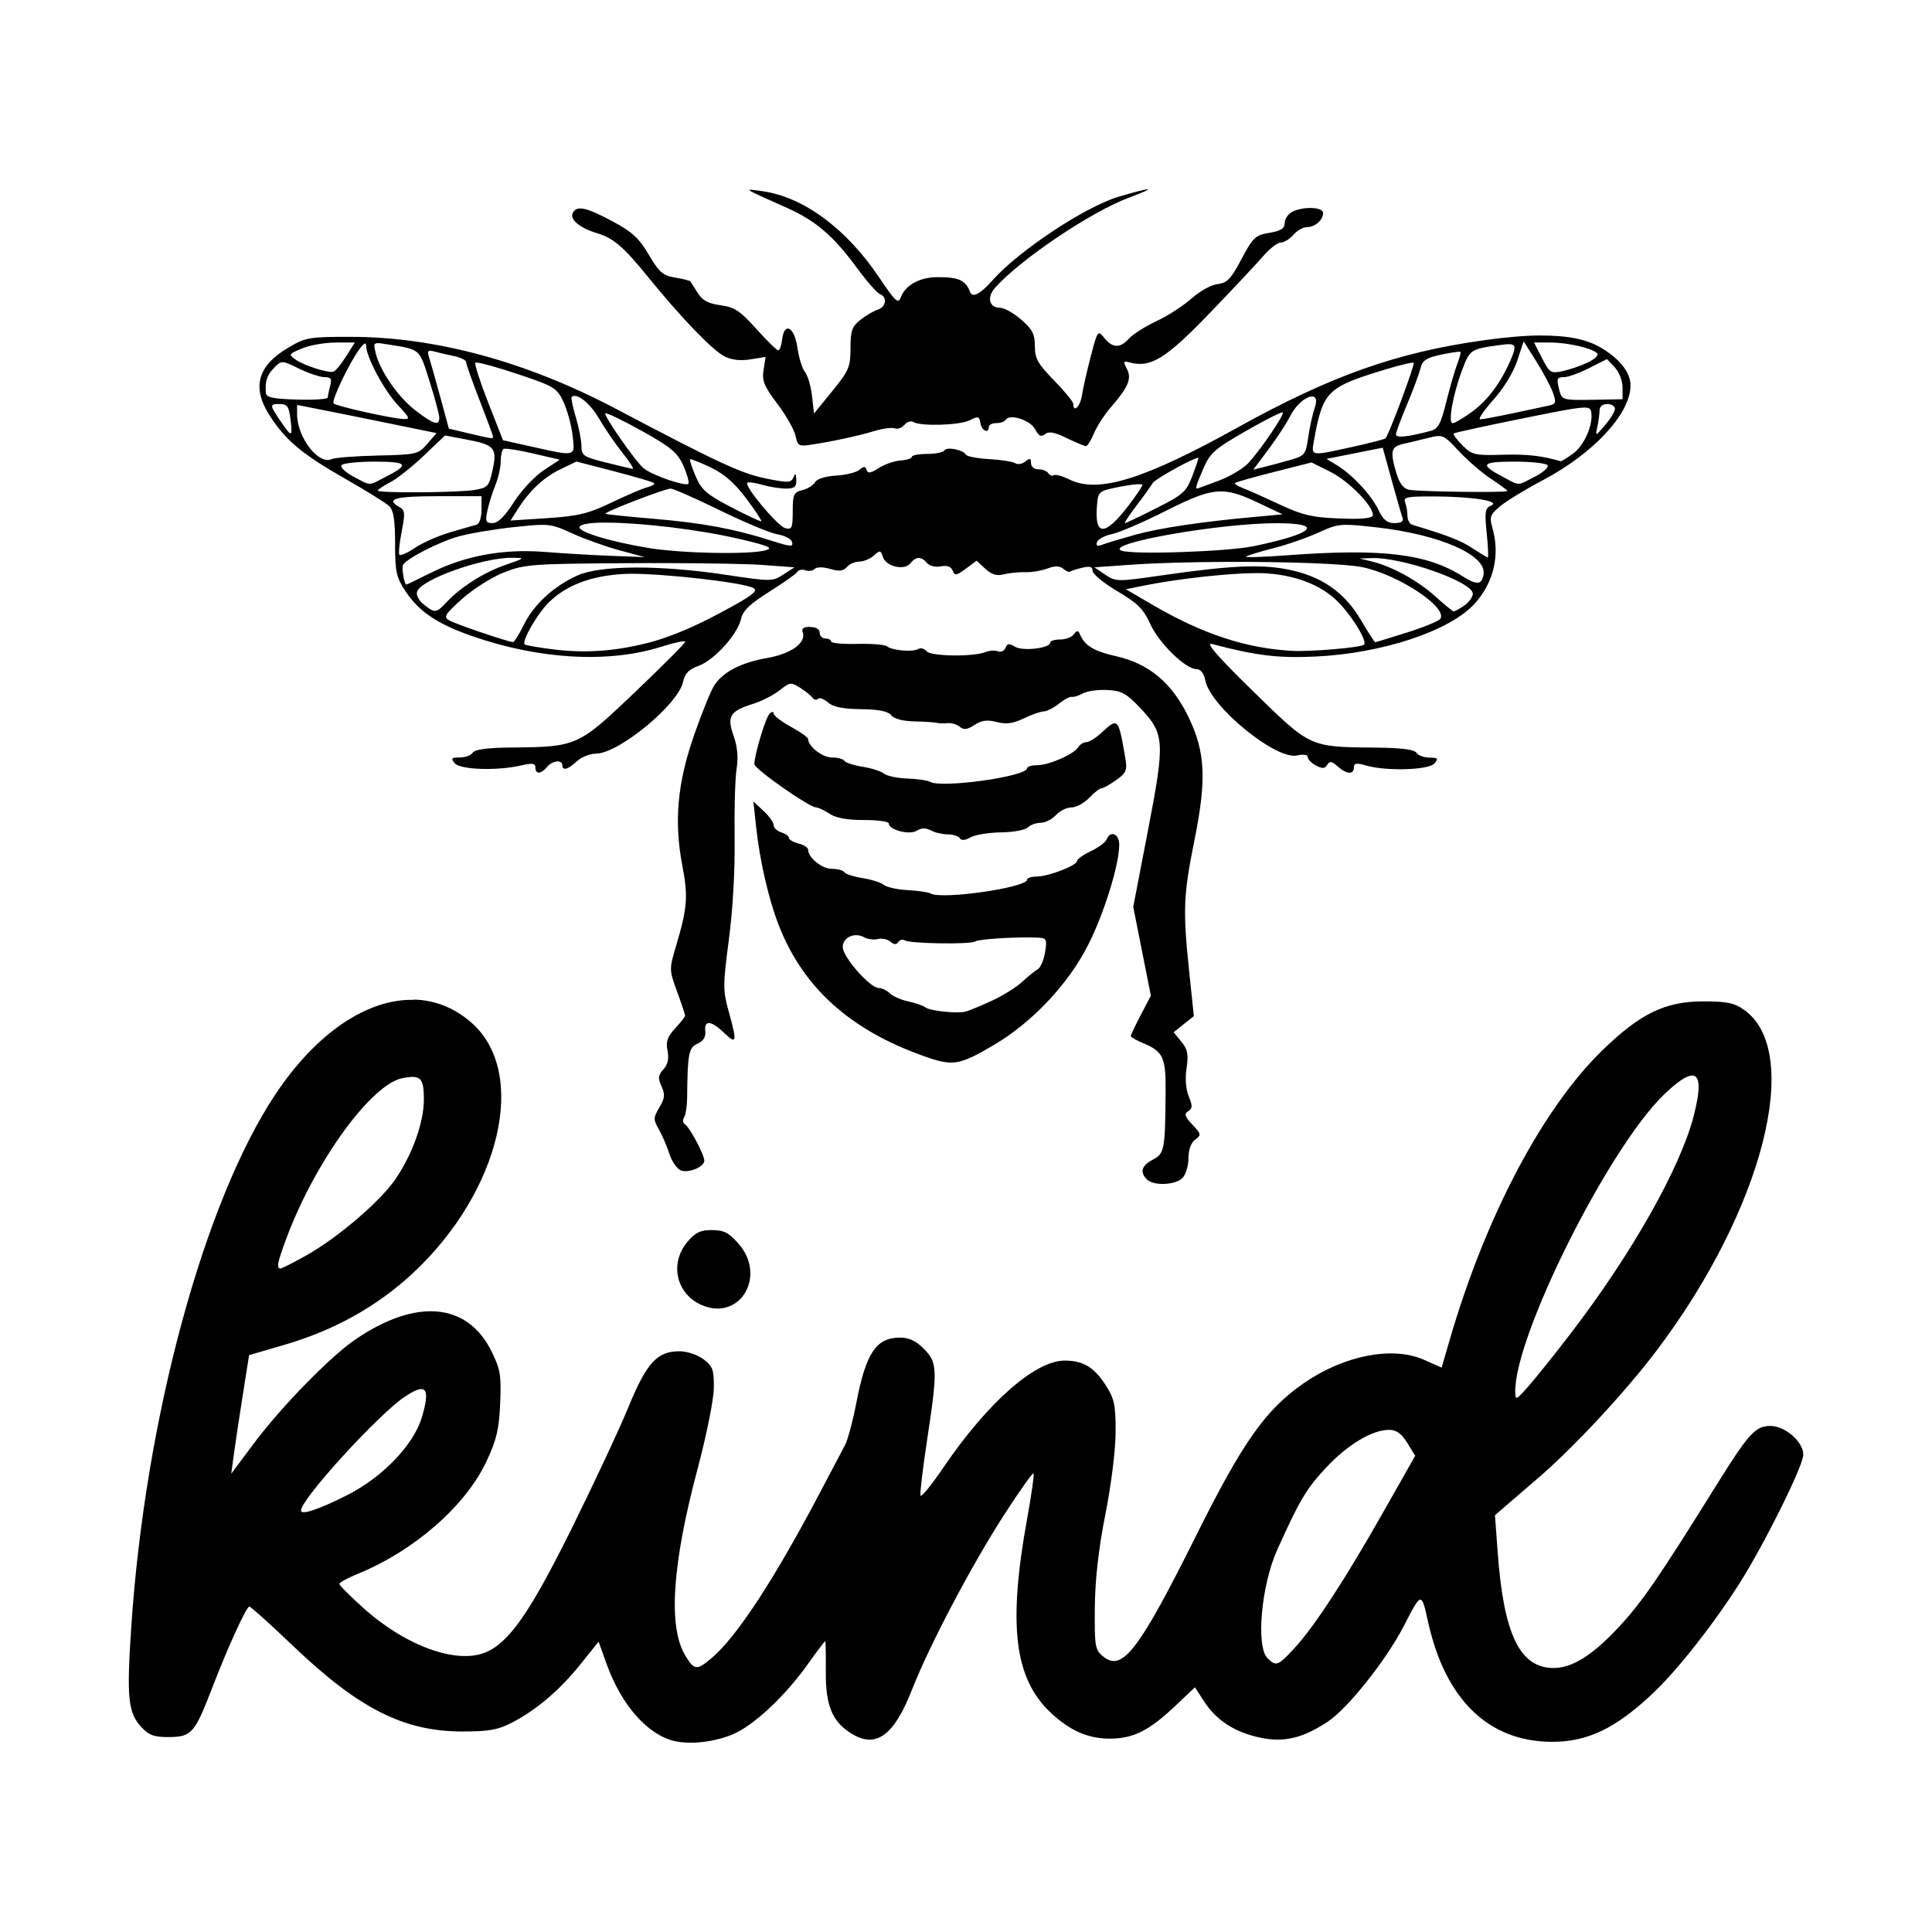 <svg width="1500" height="1500" viewBox="0 0 1500 1500" xmlns="http://www.w3.org/2000/svg">
  <!-- Original SVG transformiert und zentriert -->
  <svg x="100.0" y="147.012" width="1300" height="1205.975" viewBox="0 0 326.85 303.21">
    /2000/svg" viewBox="0 0 326.85 303.21">
  <path id="path4800" d="M198.88,0c-.37-.04-2.29.44-5.66,1.44-6.52,1.94-19.45,10.5-24.62,16.31q-3.68,4.13-4.4,2.24c-.86-2.26-2.16-2.85-6.35-2.85-3.45,0-6.27,1.56-7.16,3.95-.49,1.33-1.05.82-4.2-3.87-6.43-9.58-14.82-15.77-22.87-16.87-3.73-.51-4.05-.72,4.91,3.29,5.57,2.49,9.02,5.46,13.58,11.66,1.93,2.62,3.95,4.94,4.51,5.15,1.49.57,1.22,2.51-.43,3.04-.79.25-2.31,1.14-3.37,1.98-1.65,1.3-1.94,2.12-1.94,5.53,0,3.66-.3,4.38-3.56,8.38l-3.56,4.38-.4-3.47c-.22-1.91-.84-4-1.37-4.64-.53-.64-1.2-2.79-1.48-4.77-.58-4.07-2.57-5.1-2.98-1.54-.13,1.13-.47,2.07-.75,2.08-.28.01-2.21-1.87-4.28-4.17-3.18-3.55-4.26-4.26-6.99-4.63-2.4-.32-3.54-.94-4.45-2.39-.67-1.08-1.32-2.09-1.44-2.26-.12-.17-1.47-.51-2.99-.75-2.37-.39-3.11-1.03-5.12-4.45-1.91-3.25-3.24-4.48-7.14-6.56-5.25-2.81-7.1-3.15-7.76-1.44-.46,1.2,1.59,2.83,4.77,3.78,3.23.97,5.2,2.65,9.96,8.53,6.46,7.96,12.55,14.29,14.96,15.53,1.34.69,3.08.9,5.03.58l2.98-.48-.4,2.53c-.34,2.12.1,3.19,2.71,6.65,1.71,2.27,3.3,5.08,3.54,6.24.4,1.96.64,2.09,3.14,1.7,4.29-.66,9.21-1.73,12.34-2.68,1.58-.48,3.33-.7,3.88-.49.55.21,1.4-.1,1.89-.69.49-.59,1.26-.84,1.72-.56,1.43.88,9.05.66,11-.33,1.68-.84,1.9-.78,2.11.55.24,1.51,1.64,2.14,1.64.75,0-.41.65-.75,1.45-.75s1.63-.28,1.84-.63c.77-1.25,4.77.01,5.74,1.81.73,1.36,1.2,1.6,1.94.98.73-.6,1.83-.41,4.24.76,1.79.87,3.48,1.58,3.76,1.58s.97-1.12,1.55-2.49c.57-1.37,2.05-3.65,3.27-5.06,3.46-3.98,4.16-5.66,3.15-7.56-.77-1.45-.7-1.57.74-1.19,3.94,1.03,6.99-.88,15.44-9.67,4.54-4.72,9.26-9.75,10.49-11.18s2.76-2.6,3.4-2.6,1.73-.68,2.44-1.5,1.89-1.5,2.64-1.5c1.59,0,3.16-1.38,3.16-2.78,0-1.18-3.97-1.31-6.05-.2-.8.43-1.45,1.41-1.45,2.18,0,1.06-.75,1.53-2.99,1.91-2.74.46-3.2.9-5.44,5.13-2.06,3.89-2.8,4.66-4.68,4.88-1.23.14-3.49,1.39-5.02,2.77-1.53,1.38-4.61,3.38-6.84,4.43-2.23,1.05-4.67,2.59-5.41,3.42-1.75,1.93-3.19,1.9-4.81-.1-1.28-1.58-1.32-1.52-2.65,3.56-.75,2.84-1.52,6.26-1.72,7.61-.32,2.18-1.7,3.55-1.7,1.69,0-.41-1.69-2.47-3.75-4.58-3.17-3.24-3.75-4.27-3.75-6.68s-.49-3.28-2.65-5.17c-1.46-1.28-3.32-2.33-4.15-2.33-2.12,0-2.63-2.02-.98-3.89,4.89-5.52,18.73-14.85,26.13-17.6,2.85-1.06,4.04-1.62,3.68-1.66h0ZM275.59,28.52c-3.13.02-6.79.34-11.1.94-16.95,2.36-29.8,6.91-47.95,16.98-18.47,10.25-27.34,12.98-32.97,10.18-1.32-.66-2.67-1.03-3-.82s-.82.03-1.08-.39c-.26-.42-1.13-.76-1.93-.76-.84,0-1.45-.51-1.45-1.22,0-.98-.21-1.04-1.09-.31-.6.5-1.51.65-2.02.33-.51-.31-2.78-.67-5.04-.79-2.26-.12-4.31-.51-4.54-.87-.66-.99-3.75-1.59-4.22-.82-.23.37-1.75.68-3.38.68s-2.96.25-2.96.56-1,.63-2.23.72c-1.22.09-3.14.75-4.25,1.48-1.53,1-2.11,1.1-2.35.38-.25-.76-.55-.76-1.43-.03-.61.51-2.67,1.01-4.57,1.12-2.04.12-3.7.64-4.06,1.28-.33.59-1.45,1.29-2.49,1.55-1.69.42-1.88.85-1.88,4.14s-.16,3.62-1.47,3.28c-1.49-.39-8.03-8.22-7.4-8.86.19-.19,1.5,0,2.91.4,1.41.41,3.5.74,4.64.74,1.66,0,2.06-.33,2.02-1.69-.04-1.29-.17-1.41-.56-.49-.46,1.07-1.03,1.09-5.38.21-4.81-.98-9.33-3.08-29.25-13.59-17.45-9.21-35.22-14.04-51.75-14.06-8.1-.01-8.84.11-12.18,2.08-6.06,3.56-7.23,7.8-3.66,13.32,3.13,4.85,6.3,7.5,14.72,12.3,4.13,2.35,8.01,4.77,8.62,5.37.82.8,1.12,2.77,1.12,7.31,0,5.53.23,6.56,2.07,9.34,2.58,3.9,6.21,6.34,12.95,8.69,13.08,4.57,26.64,5.34,36.92,2.09,2.58-.82,4.69-1.26,4.69-.98s-4.42,4.71-9.82,9.86c-11.13,10.6-11.28,10.67-24.3,10.79-4.52.04-6.95.37-7.35,1-.33.52-1.47.94-2.53.94-1.63,0-1.78.17-.99,1.12,1.06,1.28,8.26,1.52,12.94.44,2.22-.52,2.81-.43,2.81.39,0,1.37,1.08,1.33,2.25-.08,1.05-1.27,3-1.51,3-.37s1.07.89,2.83-.75c.89-.82,2.57-1.5,3.74-1.5,4.41,0,16.02-9.55,17-13.99.36-1.66,1.15-2.47,3.06-3.16,3.04-1.1,7.6-6.15,8.26-9.15.35-1.59,1.73-2.92,5.48-5.28,2.76-1.73,5.23-3.48,5.5-3.89.27-.41.99-.55,1.6-.32.61.23,1.42.12,1.79-.26.41-.41,1.63-.41,3.05,0,1.78.51,2.59.41,3.25-.38.48-.58,1.57-1.06,2.42-1.06s2.12-.53,2.84-1.18c1.19-1.08,1.34-1.05,1.77.29.59,1.87,4.23,2.7,5.38,1.22,1.04-1.35,2.11-1.37,3.21-.06.48.58,1.65.87,2.71.67,1.24-.24,2.01.04,2.31.83.4,1.03.72.98,2.57-.38l2.11-1.56,1.69,1.57c1.22,1.14,2.23,1.44,3.62,1.09,1.06-.27,2.94-.45,4.19-.42,1.24.04,3.19-.29,4.33-.72,1.47-.55,2.35-.54,3.07.05.55.46,1.14.72,1.31.57.17-.14,1.23-.49,2.37-.76,1.54-.37,2.06-.22,2.06.62,0,.61,2.17,2.39,4.82,3.95,3.96,2.34,5.11,3.47,6.43,6.4,1.7,3.75,6.9,8.82,9.04,8.82.81,0,1.43.81,1.72,2.25,1.01,5.07,13.78,15.5,17.87,14.6,1.27-.28,2.12-.15,2.12.32,0,.43.72,1.17,1.6,1.64,1.24.66,1.73.63,2.2-.13.49-.79.89-.73,2.03.3,1.73,1.56,3.17,1.66,3.17.21,0-.85.5-.93,2.43-.37,3.97,1.14,12.24.88,13.32-.43.79-.95.63-1.12-1-1.12-1.06,0-2.2-.42-2.53-.94-.41-.63-2.91-.96-7.72-1.01-13.26-.13-12.85.06-24.16-10.99-6.82-6.66-9.38-9.59-8.09-9.25,8.72,2.29,12.9,2.8,20.25,2.46,13.05-.61,26.27-5,31.08-10.33,3.72-4.12,4.98-9.48,3.47-14.75-.62-2.16-.46-2.61,1.49-4.25,1.2-1.01,4.94-3.3,8.32-5.08,9.97-5.27,17.14-13.02,17.14-18.51,0-2.54-2.11-5.21-5.81-7.39-2.76-1.62-6.49-2.39-11.7-2.35h0ZM272.29,29.68l2.48,3.94c1.37,2.17,2.82,4.91,3.24,6.1.67,1.92.57,2.2-.89,2.51-.91.19-4.08.87-7.05,1.5s-5.78,1.16-6.26,1.16.67-1.7,2.53-3.77c1.98-2.21,3.92-5.36,4.67-7.61l1.27-3.84ZM274.32,29.9h3.2c3.55.01,8.56,1.21,9.17,2.2.22.35-.7,1.15-2.04,1.77h0c-1.34.62-3.51,1.35-4.83,1.63-2.23.47-2.5.3-3.95-2.55l-1.56-3.05ZM40.34,29.9h3.78l-1.75,2.77c-.96,1.52-2.07,2.84-2.45,2.93-1.12.26-5.73-1.22-7.35-2.36-1.43-1-1.38-1.09,1.25-2.19,1.51-.63,4.44-1.14,6.53-1.14h0ZM48.41,30.03c.4-.04,1.08.06,2.16.24,6.44,1.04,6.09.73,8.13,7.18,1.05,3.32,1.91,6.52,1.91,7.12,0,1.65-1.07,1.33-4.61-1.38-3.41-2.6-6.97-7.73-7.82-11.28-.31-1.31-.42-1.81.24-1.88ZM46.06,30.1c.19-.06.26.13.28.56.06,2.18,3.57,8.68,6.18,11.45,2.34,2.49,2.46,2.79,1.05,2.72-2.44-.13-13.05-2.5-13.59-3.04-.5-.5,3.2-8.22,5.16-10.75.44-.57.73-.87.92-.93h0ZM269.57,30.23c1.29.07,1.14.84.12,3.19-1.9,4.37-4.47,7.81-7.46,9.98-1.71,1.24-3.42,2.25-3.8,2.25-.95,0,0-5.43,1.82-10.31,1.53-4.1,1.64-4.18,7.55-4.97.77-.1,1.35-.16,1.78-.14ZM58.84,31.49c.17,0,.41.06.71.14.78.22,2.52.63,3.86.9,1.34.27,2.44.81,2.44,1.2s1.18,3.73,2.62,7.43c1.44,3.69,2.62,6.89,2.62,7.11,0,.47-.11.45-4.87-.67l-3.74-.89-1.62-5.96c-.89-3.28-1.87-6.76-2.18-7.73-.36-1.13-.38-1.53.15-1.51ZM259.81,31.7c.06,0,.1.01.12.03.12.12-.16,1.19-.62,2.38-.46,1.19-1.42,4.51-2.13,7.37-1.08,4.37-1.59,5.29-3.12,5.69-4.5,1.18-6.7,1.4-6.7.67,0-.42.96-3.03,2.13-5.79,1.17-2.76,2.35-5.92,2.62-7.02.41-1.66,1.11-2.13,4.05-2.76,1.71-.36,3.22-.6,3.66-.57ZM288.55,33.13l1.52,1.62c.85.9,1.52,2.64,1.52,3.92v2.3l-5.91.11c-5.55.1-5.94,0-6.36-1.6-.68-2.56-.6-2.83.9-2.83.76,0,2.94-.79,4.85-1.76l3.48-1.76ZM30.08,33.74c.61.02,1.46.43,3.15,1.26,1.87.91,4.11,1.66,4.97,1.66,1.26,0,1.48.33,1.11,1.69-.25.93-.46,1.95-.46,2.28,0,.33-2.71.51-6.01.41-4.79-.15-6.02-.42-6.09-1.34-.17-2.26.22-3.43,1.63-4.88.71-.73,1.08-1.09,1.68-1.07h0ZM67.9,33.81c.9.06,4.16.96,7.87,2.2,7.27,2.43,7.78,2.73,9.06,5.44.75,1.58,1.55,4.52,1.79,6.54.51,4.27.79,4.19-7.99,2.23l-5.59-1.25-2.89-7.36c-1.59-4.05-2.71-7.54-2.49-7.76.03-.03.11-.04.24-.03h0ZM250.57,33.83c.13,0,.21,0,.23.03.3.3-4.6,13.49-5.47,14.73-.12.17-3,.92-6.41,1.67-8.27,1.82-8.11,1.84-7.6-1.04,1.63-9.32,2.6-10.44,11.53-13.31,3.65-1.17,6.85-2.02,7.73-2.08h0ZM87.14,40.33c1.21.1,3.22,1.94,4.65,4.41,1.12,1.94,3.19,4.96,4.6,6.72,1.41,1.75,2.29,3.15,1.96,3.1s-2.72-.61-5.3-1.26c-4.29-1.07-4.69-1.34-4.69-3.17,0-1.1-.5-3.64-1.1-5.65-.6-2.01-.97-3.78-.81-3.94.18-.18.41-.24.69-.22ZM231.09,40.43c.64.08.92.75.42,2.17-.42,1.21-1,3.81-1.28,5.78-.49,3.4-.67,3.63-3.51,4.44-1.65.47-3.94,1.09-5.1,1.37l-2.11.52,2.96-3.96c1.63-2.18,3.51-5.05,4.18-6.38,1.28-2.53,3.37-4.06,4.44-3.93ZM29.35,41.9c1.56,0,1.89.42,2.19,2.81.45,3.6.29,3.72-1.48,1.17-2.63-3.8-2.66-3.98-.71-3.98ZM288.6,41.9c.83,0,1.5.42,1.5.94,0,.52-.87,1.95-1.93,3.19-1.89,2.21-1.92,2.21-1.51.37.23-1.03.42-2.47.43-3.19,0-.81.59-1.31,1.51-1.31ZM32.85,42.08l5.06,1c2.78.55,8.91,1.78,13.61,2.75l8.55,1.75-1.81,2.1c-1.74,2.03-2.09,2.11-9.67,2.28-4.33.1-8.37.41-9,.7-2.55,1.19-6.74-4.26-6.74-8.76v-1.81ZM284,42.6c1.21-.03,1.37.29,1.47.89.42,2.48-1.39,6.57-3.6,8.14-1.17.83-2.24,1.48-2.38,1.44-3.6-1.07-6.57-1.4-11.33-1.26-5.42.15-5.96.03-7.84-1.85-1.11-1.11-1.86-2.15-1.68-2.31.18-.16,6.24-1.48,13.46-2.94,7.07-1.43,10.34-2.07,11.89-2.11ZM225.25,43.55c.37.37-4.02,6.87-6.57,9.74-.98,1.11-3.62,2.71-5.87,3.56-2.25.85-4.17,1.55-4.27,1.55-.38,0-.16-.69,1.25-3.97,1.27-2.95,2.23-3.8,8.29-7.27,3.77-2.16,7-3.79,7.17-3.62ZM93.02,43.73c.19-.19,3.39,1.34,7.1,3.41,5.64,3.14,6.97,4.24,8.08,6.69.73,1.61,1.2,3.23,1.05,3.6-.29.72-7.08-1.59-8.76-2.99-1.58-1.31-7.86-10.33-7.47-10.72ZM61.73,48.04l4.12.78c5.57,1.05,6.09,1.65,5.17,5.93-.7,3.23-.94,3.5-3.52,3.93-3.26.54-18.9.64-18.9.12,0-.2,1.09-.92,2.42-1.61,1.33-.69,4.28-3.03,6.56-5.2l4.15-3.95ZM255.36,48.17c1.38-.13,2.03.51,4.29,2.94,1.7,1.83,4.52,4.26,6.27,5.41,1.75,1.15,3.19,2.21,3.19,2.36,0,.37-17.2.15-19.21-.24-1.07-.21-1.86-1.24-2.44-3.17-1.29-4.29-1.09-5.23,1.21-5.75,1.13-.26,3.37-.79,4.98-1.2.71-.18,1.25-.31,1.71-.35ZM244.77,50.43l1.77,6.42c.98,3.53,1.93,6.84,2.12,7.36.22.6-.36.94-1.58.94-1.44,0-2.22-.63-3.11-2.52-1.38-2.9-5.07-6.89-8.08-8.74l-2.08-1.28,5.48-1.09,5.48-1.09ZM73.38,50.63c.74-.03,3.04.35,5.54.93l5.2,1.21-3.16,2.09c-1.74,1.15-4.34,3.93-5.78,6.19-1.78,2.78-3.12,4.1-4.16,4.1-1.34,0-1.47-.31-1.02-2.44.29-1.34.99-3.58,1.56-4.97.57-1.39,1.04-3.48,1.04-4.64s.25-2.26.56-2.43c.04-.02.11-.04.22-.04h0ZM208.79,52.4c.09,0-.43,1.56-1.15,3.47-1.21,3.18-1.8,3.71-7.07,6.37-3.16,1.6-5.91,2.91-6.11,2.91s.81-1.53,2.24-3.41c1.43-1.87,2.86-3.86,3.18-4.42.44-.76,7.96-4.93,8.9-4.93ZM109.68,52.69c.46.06,2.07.72,3.88,1.58,2.65,1.27,4.72,3.07,6.95,6.05,1.75,2.33,3.07,4.34,2.95,4.46-.13.12-2.76-1.11-5.85-2.72-4.8-2.51-5.82-3.39-6.95-6.03-.73-1.7-1.22-3.2-1.1-3.33.02-.02.06-.02.12-.01h0ZM87.37,53.13l7.41,1.92c4.08,1.06,7.57,2.09,7.77,2.29.2.2-.4.56-1.33.81-.93.24-4.09,1.59-7.02,3-4.49,2.15-6.46,2.63-12.51,3.03l-7.17.47,1.39-2.19c2.33-3.67,5.08-6.24,8.35-7.82l3.11-1.51ZM47.94,53.15c6.55,0,6.95.56,2.14,3.01-3.44,1.76-2.71,1.77-6.19-.07-1.56-.82-2.64-1.82-2.39-2.22.24-.4,3.14-.72,6.44-.72ZM270.51,53.15c3.3,0,6.2.32,6.45.72.25.4-.9,1.41-2.55,2.25-3.53,1.8-2.79,1.8-6.19,0-4.62-2.44-4.2-2.97,2.3-2.97h0ZM230.87,53.31l3.73,1.86c3.51,1.75,8.26,6.58,8.26,8.41,0,.53-1.7.79-4.69.72-7.04-.17-8.75-.54-14.06-3.03-2.68-1.26-5.68-2.59-6.67-2.97-.99-.38-1.66-.81-1.5-.98.16-.16,3.59-1.13,7.61-2.15l7.32-1.86ZM197.51,57.55c.22.02.34.06.34.13,0,.28-1.19,2.07-2.65,3.98-4.66,6.11-6.72,6.13-6.21.07.24-2.81.28-2.84,4.55-3.69,1.78-.35,3.31-.53,3.97-.48h0ZM105.75,58.41c.54,0,4.86,1.91,9.6,4.23s9.78,4.43,11.19,4.68c1.41.25,2.7.88,2.88,1.4.38,1.14-.04,1.12-4.31-.24-6.9-2.2-13.2-3.37-22.41-4.15-5.21-.44-9.56-.89-9.67-1-.32-.31,11.64-4.92,12.73-4.91ZM213.22,58.96c2.13.01,4.17.77,7.14,2.17l4.87,2.31-5.25.48c-10.58.96-18.7,2.17-23.54,3.51-2.73.76-5.59,1.62-6.37,1.92-1.02.39-1.32.25-1.07-.49.19-.57,1.51-1.28,2.93-1.57s6.12-2.32,10.44-4.5c5.21-2.63,8.11-3.84,10.85-3.82ZM60.23,59.9h8.62v2.65c0,1.48-.41,2.76-.94,2.9-.52.14-2.84.81-5.16,1.49-2.32.68-5.43,2.05-6.92,3.06-1.48,1.01-2.84,1.59-3.02,1.3-.18-.29.03-2.34.47-4.56.69-3.5.63-4.12-.45-4.72-2.81-1.57-.89-2.12,7.38-2.12h0ZM254.96,59.94c7.55.05,12.93.94,10.94,1.8-1.15.5-1.26,1.22-.83,5.37.27,2.63.36,4.77.2,4.75-.16-.02-1.52-.85-3.02-1.83-2.3-1.51-4.81-2.48-11.71-4.55-.52-.15-.94-.94-.94-1.74s-.21-2-.46-2.65c-.39-1.03.39-1.18,5.81-1.14ZM93.39,65.06c6.61.03,17.88,1.31,26.09,3.25,5.45,1.29,6.39,1.7,4.87,2.14-3.03.88-16.38.63-22.87-.44-7.62-1.25-14.05-3.23-13.48-4.16.35-.56,2.39-.81,5.39-.8ZM224.1,65.17c9.35.01,7.33,2.02-4.5,4.48-5.24,1.09-23.89,1.71-25.87.86-3.25-1.39,19.28-5.36,30.37-5.34ZM237.88,65.49c1.29.01,2.96.18,5.53.47,12.39,1.38,21.61,5.39,21.05,9.14-.31,2.09-1.29,2.21-3.98.5-7.03-4.49-15.81-5.55-34.5-4.16-4.54.34-8.08.45-7.87.24.21-.2,2.57-.93,5.25-1.61,2.68-.68,6.68-2.07,8.89-3.08,2.41-1.1,3.49-1.53,5.63-1.51ZM80.7,65.49c2.1,0,3.24.47,5.84,1.66,2.38,1.09,6.54,2.58,9.25,3.31l4.93,1.33-6.37-.24c-3.51-.13-9.41-.48-13.12-.77-8.17-.64-15.54.71-22.31,4.09-2.51,1.25-4.63,2.28-4.73,2.28-.43,0-.98-3.33-.64-3.87.81-1.3,7.22-4.56,10.98-5.57,2.17-.59,7.04-1.4,10.82-1.8,2.48-.26,4.09-.42,5.35-.42ZM74.82,71.92c2.59.02,2.57.06-1.25,1.37-4.2,1.45-8.73,4.31-11.5,7.26-2.07,2.21-2.32,2.23-4.51.46-1.01-.82-1.53-1.85-1.27-2.53.92-2.4,12.82-6.62,18.53-6.56ZM242.63,71.98c6.01-.19,19.73,4.65,19.73,6.96,0,.62-.75,1.65-1.67,2.3s-1.84,1.15-2.06,1.14c-.22-.02-1.85-1.35-3.63-2.96-3.4-3.07-8.49-5.86-12.43-6.8l-2.34-.56,2.4-.08ZM214.12,72.72c11.6-.05,23.35.33,26.76,1.05,7.02,1.49,16.54,7.8,15.15,10.05-.27.43-3.19,1.64-6.49,2.68s-6.11,1.9-6.24,1.9-1.38-1.94-2.77-4.31c-3.27-5.54-7.84-8.67-14.49-9.93-5.38-1.01-11.17-.72-24.94,1.27-8.1,1.17-8.46,1.16-10.5-.22l-2.11-1.43,6.75-.48c5.03-.36,11.94-.55,18.9-.58ZM105.57,72.96c8.09.03,15.39.16,18.01.35l6.35.47-2.17,1.41c-2.11,1.38-2.39,1.38-11.23.05-12.86-1.94-24.54-1.88-28.97.14-4.7,2.14-8.55,5.71-10.48,9.68-.89,1.84-1.84,3.33-2.11,3.31-1.05-.07-11.08-3.48-12.38-4.21-1.22-.68-.96-1.13,2.48-4.22,2.12-1.9,5.77-4.22,8.12-5.15,4.03-1.6,5.44-1.7,24.15-1.82,2.73-.02,5.52-.02,8.22-.01h0ZM220.01,74.9c6.33,0,11.84,1.8,15.44,5.05,2.84,2.56,6.41,8.19,5.67,8.93-.56.56-10.39,1.4-14.02,1.21-9.03-.49-17.51-3.29-27.3-9.01l-5.17-3.02,4.05-.81c6.2-1.24,16.25-2.34,21.33-2.34ZM97.8,75.04c6.62-.05,22.18,1.69,24.14,2.79.85.48-.04,1.28-3.67,3.31-7.24,4.05-12.56,6.34-17.54,7.54-6.31,1.53-11.9,1.87-17.95,1.11-2.86-.36-5.33-.79-5.5-.96-.62-.62,2.37-5.85,4.61-8.1,3.43-3.43,8.25-5.28,14.71-5.65.35-.02.76-.03,1.2-.04h0ZM133,85.4c-1.24,0-1.72.33-1.47,1,.79,2.07-2.17,4.25-6.9,5.08-5.11.89-8.61,2.7-10.35,5.36-.64.97-2.39,5.29-3.9,9.6-3.3,9.44-3.98,16.93-2.32,25.62,1.16,6.06.98,8.19-1.3,15.85-1.27,4.28-1.27,4.49.27,8.7.87,2.37,1.57,4.49,1.57,4.69s-.88,1.32-1.95,2.48c-1.53,1.65-1.85,2.58-1.49,4.36.31,1.56.06,2.69-.8,3.64-1.03,1.14-1.1,1.72-.37,3.31.72,1.58.65,2.32-.42,4.12-1.19,2.02-1.2,2.36-.11,4.26.65,1.13,1.59,3.31,2.08,4.84.49,1.53,1.53,2.98,2.32,3.23,1.58.5,4.48-.76,4.48-1.94s-2.86-6.52-3.75-7.07c-.43-.26-.52-.88-.2-1.36.32-.49.59-2.23.6-3.88.08-8.61.3-9.75,2.03-10.52,1.13-.5,1.63-1.31,1.51-2.43-.24-2.24,1.14-2.12,3.7.34,2.44,2.34,2.55,1.81.87-4.21-1.14-4.12-1.14-5.1.04-14.05.77-5.82,1.21-13.63,1.12-19.75-.08-5.57.09-11.64.38-13.5.36-2.3.17-4.37-.58-6.5-1.35-3.79-.73-4.82,3.75-6.22,1.71-.53,4.06-1.73,5.23-2.66,2-1.6,2.23-1.62,4.02-.49,1.04.66,2.13,1.54,2.42,1.95.29.41.77.5,1.06.2.3-.3,1.16.02,1.92.7.98.88,2.85,1.27,6.44,1.32,3.53.05,5.32.41,5.93,1.19.54.69,2.26,1.15,4.5,1.2,2,.04,3.97.17,4.38.28s1.36.14,2.11.06c.75-.08,1.82.24,2.39.71.78.65,1.47.56,2.88-.36,1.39-.91,2.47-1.05,4.34-.57,1.87.48,3.17.31,5.28-.71,1.54-.74,3.28-1.35,3.86-1.35s1.93-.68,2.99-1.52c1.06-.83,2.2-1.44,2.54-1.34.34.1,1.29-.2,2.12-.66.83-.46,2.98-.77,4.78-.67,2.81.14,3.73.65,6.5,3.58,4.71,4.99,4.8,6.45,1.43,23.92l-2.86,14.83,1.72,8.67,1.72,8.67-1.96,3.75c-1.08,2.06-1.96,3.92-1.96,4.13s1.1.84,2.44,1.4c3.86,1.61,4.41,2.77,4.36,9.26-.08,11.52-.22,12.27-2.48,13.46-2.22,1.16-2.6,2.45-1.16,3.88,1.28,1.28,5.53,1.11,6.92-.28.65-.65,1.18-2.38,1.18-3.86,0-1.68.49-3.03,1.31-3.64,1.23-.9,1.19-1.09-.54-2.93-1.49-1.59-1.65-2.1-.82-2.62.85-.53.87-1.04.11-2.88-.57-1.38-.74-3.5-.43-5.54.4-2.67.21-3.65-1.01-5.14l-1.51-1.85,1.97-1.58,1.97-1.58-.9-8.62c-1.27-12.14-1.15-14.95,1.04-25.83,2.38-11.84,2.11-17.14-1.23-24.02-3.2-6.58-7.65-10.31-14.05-11.77-4.53-1.03-6.19-2.07-7.2-4.5-.23-.56-.58-.49-1.07.2-.4.57-1.6,1.03-2.68,1.03s-1.96.28-1.96.62c0,1.1-5.4,1.71-6.89.78-1.11-.69-1.48-.65-1.82.22-.23.6-.9.91-1.48.69-.58-.22-1.65-.17-2.37.13-2.39.98-10.72.87-11.56-.15-.44-.53-1.18-.72-1.65-.43-1.04.64-5.07.29-6.1-.53-.41-.33-3.03-.54-5.81-.47-2.78.07-5.06-.14-5.06-.46s-.51-.59-1.12-.59-1.12-.51-1.12-1.12c0-.7-.71-1.12-1.85-1.12h0ZM125.63,102.02c-.14.01-.34.13-.57.37-.77.77-2.93,7.97-2.95,9.81,0,.93,10.73,8.45,12.07,8.45.4,0,1.57.56,2.61,1.24,1.27.83,3.47,1.23,6.72,1.22,2.66-.01,4.84.29,4.84.66,0,1.27,4.02,2.32,5.45,1.43.92-.57,1.77-.59,2.76-.06.79.42,2.28.77,3.31.77s2.09.34,2.34.75c.3.49,1.04.43,2.11-.17.9-.51,3.58-.94,5.95-.97,2.37-.03,4.71-.46,5.21-.96.5-.5,1.63-.91,2.52-.91s2.22-.68,2.97-1.5,2.11-1.5,3.04-1.5,2.48-.84,3.45-1.86c.97-1.02,2.05-1.87,2.4-1.87.35,0,1.64-.73,2.88-1.61,1.99-1.42,2.19-1.9,1.78-4.31-1.35-7.87-1.41-7.93-4.61-4.96-1.11,1.03-2.46,1.87-3,1.87s-1.25.44-1.58.98c-.85,1.39-5.72,3.52-8.03,3.52-1.07,0-1.95.27-1.95.59,0,1.62-16.84,3.96-18.98,2.64-.44-.27-2.42-.56-4.38-.63-1.97-.07-4.03-.5-4.58-.96-.55-.46-2.43-1.06-4.17-1.34-1.74-.28-3.35-.8-3.57-1.16s-1.32-.65-2.44-.65c-1.84,0-4.62-2.16-4.62-3.59,0-.31-1.52-1.4-3.37-2.41-1.86-1.01-3.37-2.17-3.37-2.57,0-.22-.08-.32-.22-.31h0ZM121.93,119.53l.52,4.87c.72,6.71,2.46,14.24,4.46,19.34,4.73,12.07,13.87,20.32,28.15,25.41,5.83,2.08,6.98,1.9,13.89-2.18,7.44-4.39,14.48-11.88,18.33-19.5,3.11-6.16,6.03-15.56,6.06-19.51.01-2.16-1.75-2.91-2.46-1.06-.21.55-1.6,1.58-3.08,2.29-1.48.7-2.69,1.56-2.69,1.91,0,.88-5.62,3.05-7.89,3.05-1.02,0-1.86.27-1.86.59,0,1.57-16.82,3.98-18.88,2.7-.39-.24-2.37-.53-4.4-.64-2.03-.11-4.14-.57-4.68-1.02-.54-.45-2.41-1.05-4.16-1.33-1.74-.28-3.35-.8-3.57-1.16s-1.32-.65-2.44-.65c-1.93,0-4.62-2.18-4.62-3.74,0-.4-.84-.94-1.87-1.2-1.03-.26-1.87-.75-1.87-1.09s-.67-.83-1.5-1.09c-.82-.26-1.5-.9-1.5-1.42s-.88-1.76-1.96-2.76l-1.96-1.82ZM142.11,145.59c.48.02.99.15,1.46.42.69.38,1.88.53,2.64.33.77-.2,1.87.03,2.45.51.73.61,1.2.63,1.55.08.27-.44.84-.59,1.26-.33,1.06.65,12.83.83,13.76.21.7-.48,8.29-.93,12.29-.74,1.63.08,1.75.33,1.34,2.85-.25,1.52-.89,3.02-1.42,3.31-.54.3-1.91,1.41-3.05,2.47-1.14,1.06-3.84,2.73-5.99,3.72s-4.41,1.92-5.03,2.08c-1.67.43-6.99-.12-7.87-.82-.42-.33-1.92-.86-3.34-1.16-1.42-.3-3.05-1.02-3.62-1.59s-1.54-1.03-2.16-1.03c-1.69,0-7.01-6.06-7.01-7.98,0-1.44,1.3-2.39,2.76-2.33ZM55.62,158.21c-8.95-.21-18.92,6.3-27.01,18.46C14.66,197.63,3.21,239.93.49,280.5c-.94,13.99-.65,16.85,1.97,19.68,1.49,1.6,2.48,1.96,5.42,1.94,4.34-.03,4.99-.77,8.3-9.35,3.19-8.29,6.77-16.12,7.36-16.12.27,0,4.11,3.46,8.54,7.69,12.83,12.25,21.61,16.69,33.03,16.69,5.24,0,6.98-.32,9.75-1.76,4.79-2.5,9.31-6.37,13.35-11.41l3.49-4.36,1.62,4.48c2.88,7.97,8,13.73,13.24,14.93,3.4.78,8.65.05,12.1-1.68,3.96-1.98,9.69-7.46,13.74-13.14,1.84-2.58,3.43-4.69,3.53-4.69s.16,2.62.13,5.81c-.07,6.73,1.23,9.9,5.02,12.24,4.78,2.95,8.27.42,11.79-8.55,3.39-8.66,11.68-24.39,18.02-34.2,2.97-4.6,5.54-8.22,5.71-8.05.17.17-.39,4.15-1.24,8.84-3.77,20.81-2.51,31.19,4.62,37.89,3.72,3.49,7.27,5.05,11.5,5.05,4.58,0,7.66-1.54,12.77-6.37l3.86-3.65,1.81,2.78c2.36,3.63,5.85,5.91,10.67,6.99,4.79,1.07,8.48.23,13.49-3.09,3.87-2.57,11.36-11.98,14.78-18.6,3.52-6.8,3.44-6.79,4.79-.74,3.35,15.04,11.74,23.19,23.97,23.3,7.05.06,12.55-2.56,19.88-9.46,4.76-4.48,11.87-13.52,16.9-21.45,4.93-7.78,12.47-22.99,12.47-25.15,0-2.5-3.56-5.6-6.42-5.6s-4.2,1.37-10.35,11.25c-11.42,18.34-14.6,22.98-19.14,27.89-5.16,5.58-9.16,8.11-12.83,8.11-6.59,0-9.75-6.55-10.92-22.6l-.53-7.22,2.16-1.87c1.19-1.03,4.02-3.46,6.28-5.41,6.91-5.92,17.08-16.86,23.18-24.95,20.68-27.41,28.57-58.18,17.04-66.41-1.93-1.37-3.35-1.67-7.97-1.67-7.47,0-12.37,2.38-19.8,9.63-11.64,11.35-22.76,32.46-29.74,56.49l-1.56,5.37-3.46-1.53c-6.12-2.71-15.58-.87-23.43,4.56-7.46,5.16-11.86,11.38-20.95,29.6-11.24,22.55-14.48,26.79-18.17,23.8-1.66-1.34-1.75-1.89-1.69-9.55.05-5.52.71-11.37,2.06-18.23,1.16-5.88,2-12.63,2-16.16,0-5.3-.25-6.45-2-9.15-2.23-3.44-4.39-4.72-7.97-4.71-5.76.02-15.01,8.18-23.59,20.79-2.35,3.47-4.39,5.97-4.53,5.56s.45-5.3,1.29-10.87c2.09-13.71,2.04-15.11-.65-17.8-1.56-1.56-2.91-2.18-4.69-2.17-4.63.04-6.61,3.03-8.48,12.78-.67,3.48-1.66,7.17-2.2,8.2s-2.77,5.25-4.94,9.37c-8.89,16.9-16.26,28.14-21.1,32.21-2.91,2.45-3.38,2.41-5.12-.46-3.41-5.6-2.61-17.76,2.4-36.57,1.73-6.48,3.13-13.48,3.15-15.72.03-3.55-.21-4.22-2.03-5.59-1.17-.87-3.21-1.55-4.68-1.55-4.36,0-6.41,2.25-9.95,10.87-1.76,4.29-6.73,14.92-11.04,23.63-8.15,16.46-12.27,22.38-16.88,24.29-5.65,2.34-15.6-1.27-23.82-8.66-2.58-2.31-4.69-4.43-4.69-4.71,0-.28,1.6-1.16,3.56-1.96,11.03-4.51,21.02-13.22,25.12-21.91,1.99-4.21,2.47-6.26,2.7-11.34.24-5.46.04-6.68-1.65-10.12-4.73-9.65-14.81-10.51-26.76-2.29-4.85,3.34-14.43,13.17-19.61,20.11l-4.47,5.99.5-3.74c.28-2.06,1.06-7.27,1.74-11.57l1.24-7.83,6.75-1.97c9.91-2.88,18.28-7.56,25.29-14.1,17.08-15.95,22.47-39.05,11.4-48.8-3.37-2.97-7.23-4.45-11.29-4.54h0ZM305.12,172.98c1.63-.05,1.73,2.55.37,7.84-2.61,10.17-12.05,26.88-23.98,42.45-3.06,4-6.76,8.62-8.21,10.27-2.52,2.87-2.64,2.92-2.66,1.12-.11-10.9,18.18-47.45,28.96-57.88,2.57-2.49,4.41-3.76,5.52-3.79h0ZM55.16,173.26c2.03-.08,2.44.98,2.44,4.41,0,4.45-2.24,10.7-5.55,15.54-3.01,4.39-11.27,11.45-17.4,14.89-2.51,1.41-4.79,2.56-5.06,2.56-.83,0-.56-1.28,1.29-6.2,5.6-14.87,16.51-29.84,22.6-30.98.66-.12,1.21-.2,1.68-.22ZM113.84,203.15c-2.27,0-3.26.47-4.8,2.31-3.55,4.22-2.18,10.2,2.84,12.35,7.42,3.17,12.69-5.68,7.14-12-1.9-2.16-2.85-2.65-5.18-2.65ZM57.21,234.2c1.12.12,1.07,1.83.04,5.37-1.59,5.47-7.65,11.8-14.69,15.36-5.5,2.77-8.95,3.92-8.95,2.97,0-2.22,15.17-18.85,20.3-22.24,1.55-1.03,2.64-1.53,3.31-1.46h0ZM246.03,242.15c1.41,0,2.39.71,3.52,2.53l1.56,2.53-6.11,10.78c-7.48,13.22-13.53,22.5-17.41,26.72-3.27,3.55-3.63,3.69-5.31,2.01-2.29-2.29-1.22-14.22,1.89-21.13,4.37-9.71,5.63-11.83,9.41-15.92,4.25-4.59,9.09-7.52,12.45-7.52Z"/>

  </svg>
</svg>